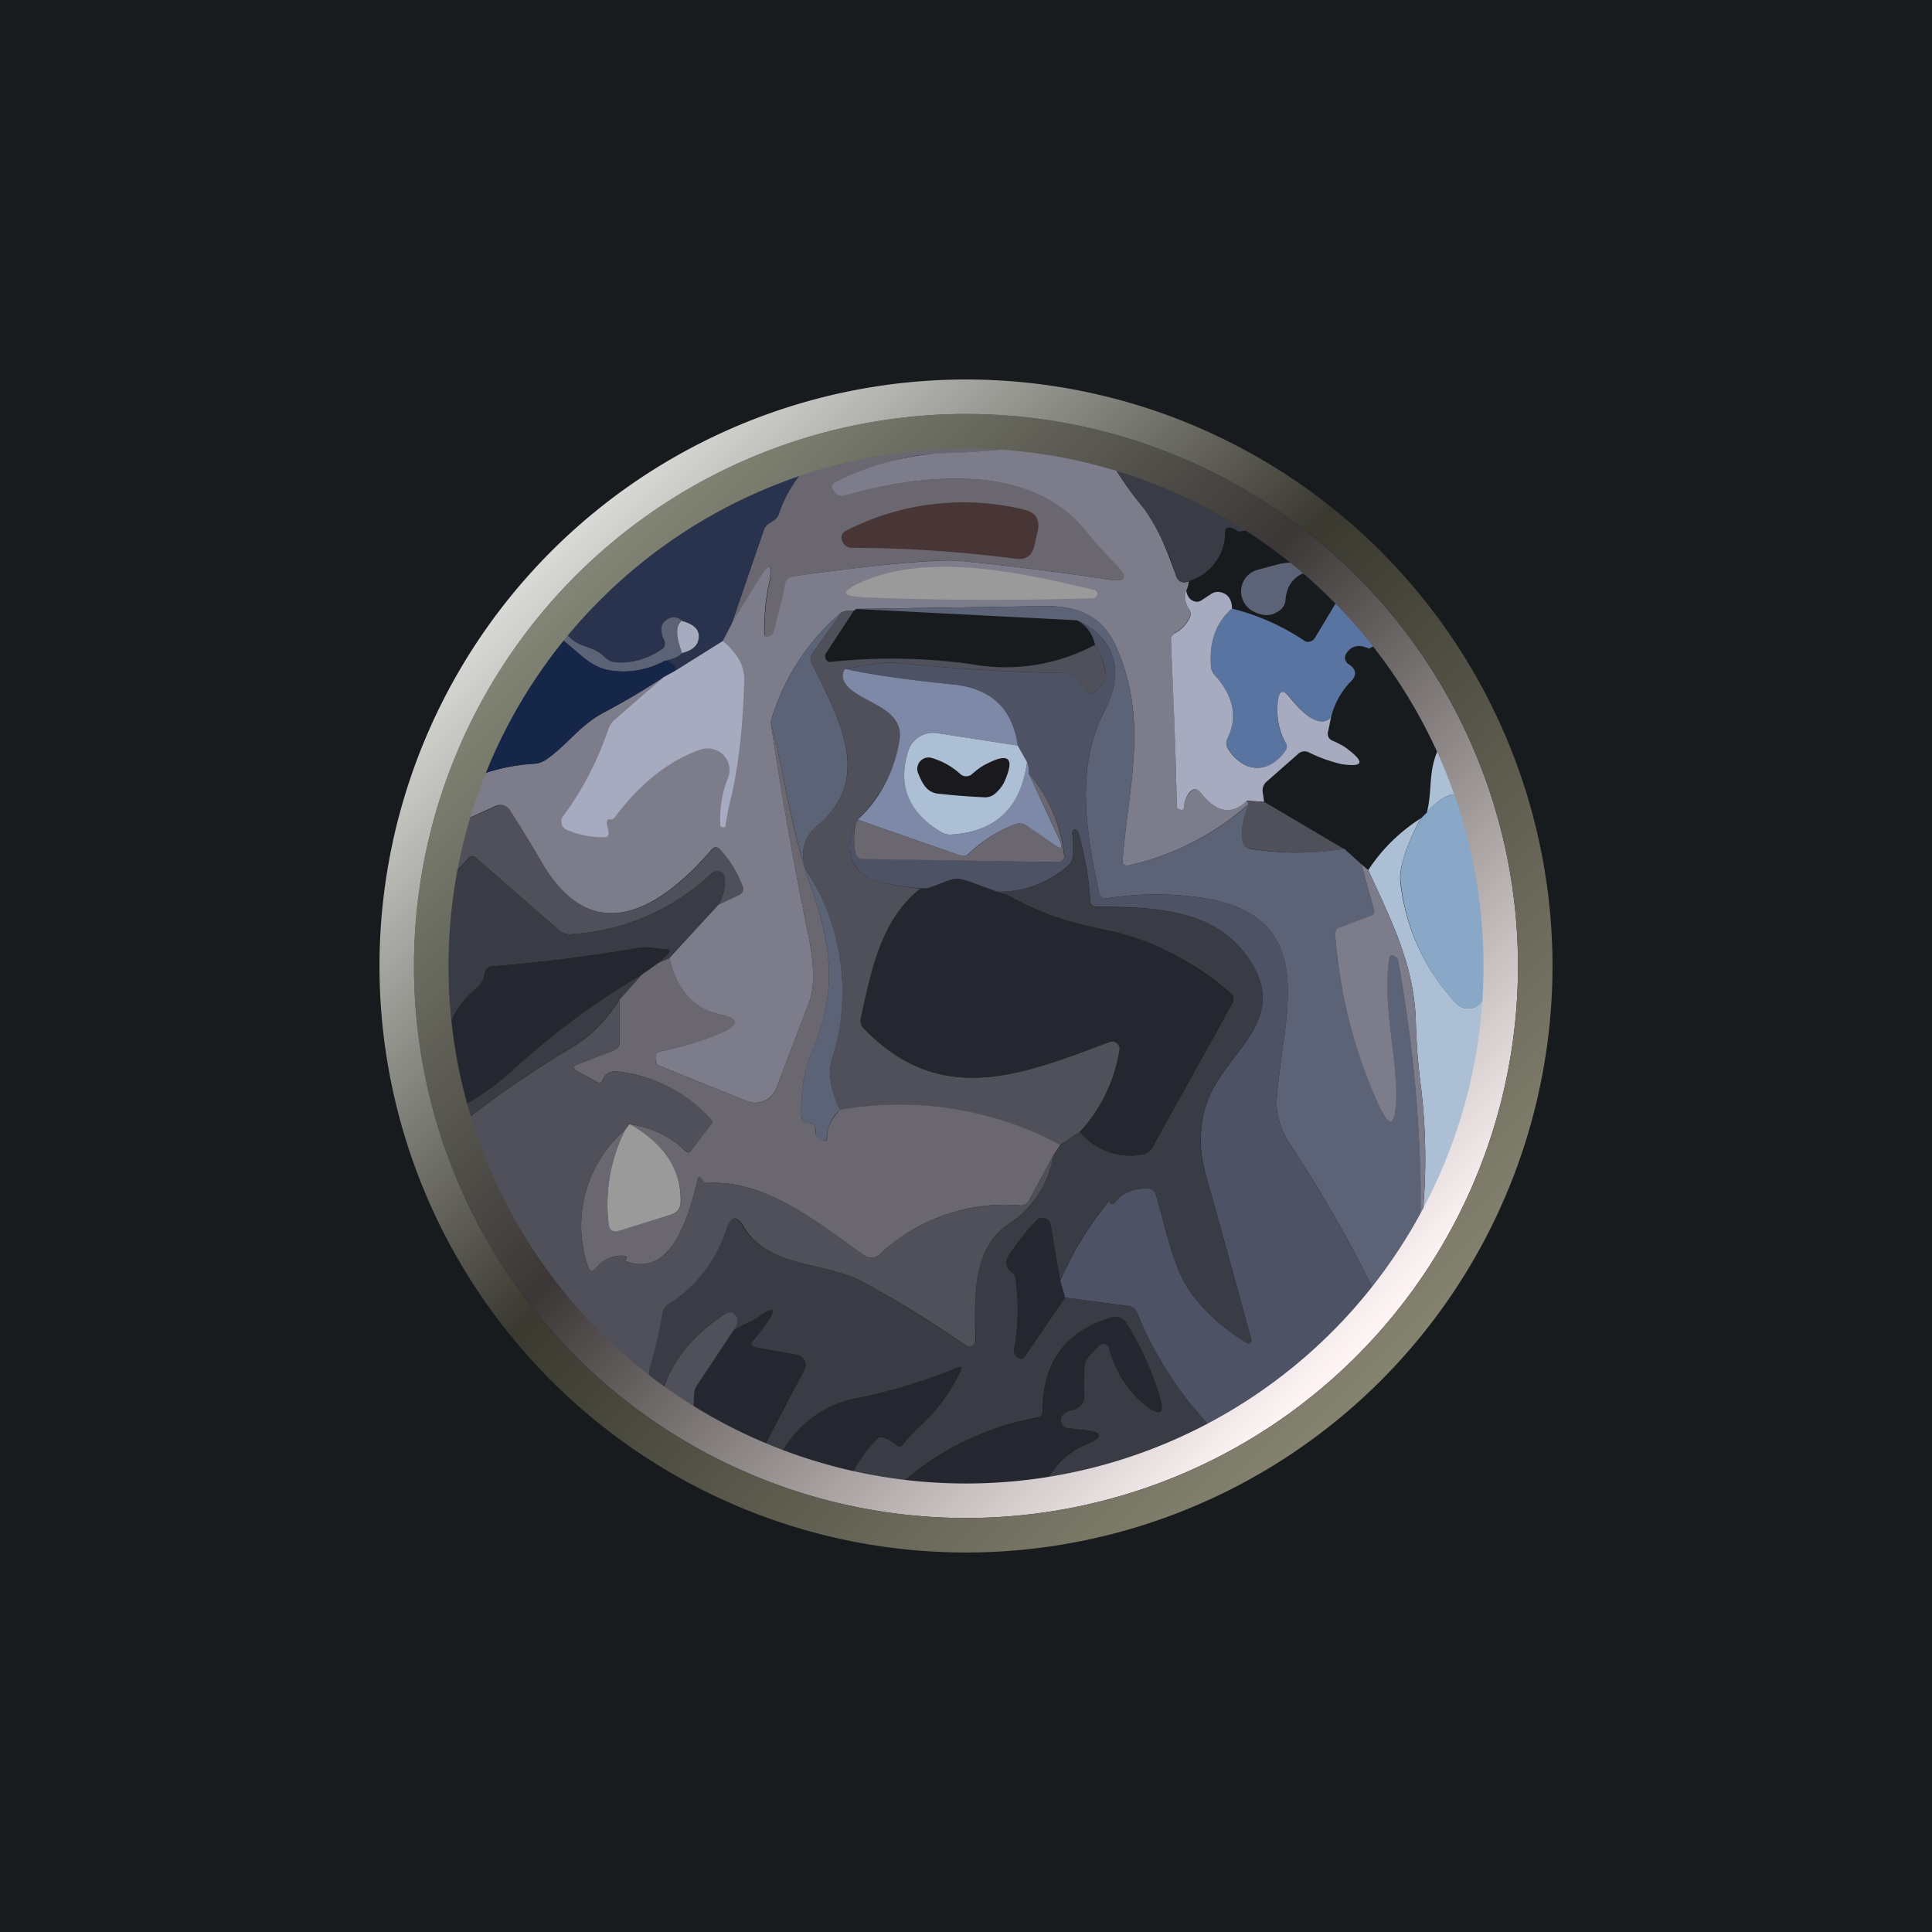 <!-- by TradingView --><svg width="56" height="56" viewBox="0 0 56 56" xmlns="http://www.w3.org/2000/svg"><path fill="#181B1E" d="M0 0h56v56H0z"/><path d="M31.27 12.65c-.95.27-2.3.44-4.08.5-.83.02-1.82.3-2.98.84-.09.04-.1.1-.06.19l.05.08a.23.23 0 0 0 .27.1c2.2-.61 5.35-.99 6.98.99.3.36.6.7.92 1.03.35.36.28.5-.22.42a83.6 83.6 0 0 0-4.28-.54c-.63-.07-2.25.08-4.85.44-.14.02-.22.1-.25.23-.1.44-.2.9-.34 1.39a.18.18 0 0 1-.13.13c-.1.02-.14 0-.14-.1 0-.5.04-.99.14-1.44.13-.6.03-.64-.3-.12l-.8 1.31.94-2.74a.35.35 0 0 1 .16-.2l.1-.06a.37.37 0 0 0 .18-.22c.25-.8.82-1.5 1.72-2.12 2.2-.53 4.52-.57 6.97-.1Z" fill="#6A6770"/><path d="M31.85 12.73c.37.74.8 1.4 1.3 2 .3.35.6 1 .95 1.99.04.1.11.15.22.16.05 0 .1-.01.14-.03-.01.1-.04.2-.07.26-.06.2-.04.38.07.54.05.09.06.18.01.27a1 1 0 0 1-.39.41.3.3 0 0 0-.1.11.28.28 0 0 0-.04.15c.08 1.6.14 3.2.17 4.78 0 .03.02.06.05.08.1.05.15.03.16-.09.02-.16.08-.3.19-.4.1-.12.2-.11.29 0 .46.6.9.68 1.33.25.05.06.07.1.06.1a7.84 7.84 0 0 1-3.45 1.77c-.15.03-.22-.02-.2-.17.18-2.22.76-4.04-.2-6.19-.41-.9-1.15-1.17-2.1-1.15l-5.42.08-.07.05a.74.74 0 0 0-.36.05 6.53 6.53 0 0 0-2.05 3.17c.3 2.04.66 4.08 1.08 6.14.19.9.2 1.58.02 2.03l-.94 2.46a.66.66 0 0 1-.85.37l-2.57-1.04a.1.1 0 0 1-.06-.1L19 30.7c-.02-.12.03-.2.16-.23a9.36 9.36 0 0 0 1.73-.53c.55-.24.53-.42-.05-.54-.74-.17-1.22-.7-1.44-1.63l1.42-1.55.6-.28c.1-.06.14-.14.1-.25a3.1 3.1 0 0 0-.69-1.1c-.05-.04-.14-.04-.18.01-1.4 1.63-3.4 3.03-4.94.42a58.6 58.6 0 0 0-.94-1.54.32.32 0 0 0-.4-.12l-1.57.71.32-1.27c.78-.4 1.57-.62 2.38-.66.1-.01.2-.05.3-.1.65-.45.96-1 1.73-1.4.58-.31 1.15-.65 1.7-1.01-3.93 3.43 2.51 1.29 1.7-1.05l.26-.48.8-1.31c.33-.52.43-.48.3.12-.1.45-.14.93-.14 1.43 0 .1.04.13.14.1a.18.18 0 0 0 .13-.12c.13-.49.25-.95.34-1.4.03-.13.11-.2.25-.22 2.6-.36 4.22-.5 4.85-.44 1.48.15 2.9.33 4.28.54.5.08.57-.06.22-.42a16.3 16.3 0 0 1-.92-1.03c-1.63-1.98-4.79-1.6-6.98-.98a.24.24 0 0 1-.27-.11l-.05-.08c-.05-.09-.03-.15.07-.2a7.96 7.96 0 0 1 2.97-.84c1.78-.05 3.13-.22 4.08-.49l.58.08Z" fill="#7D7C8B"/><path d="M35.88 15.4a.52.52 0 0 0-.2-.1c-.1-.03-.17.01-.17.13a1.48 1.48 0 0 1-1.19 1.45c-.1 0-.18-.06-.22-.16a6.97 6.97 0 0 0-.95-1.99c-.5-.6-.93-1.26-1.3-2a7.4 7.4 0 0 1 2.87 1.07c.58.37.94.92 1.56 1.29.08.05.1.12.03.2-.07.06-.21.1-.43.12Z" fill="#393B45"/><path d="M24.3 12.76a4.1 4.1 0 0 0-1.72 2.12.37.37 0 0 1-.18.22l-.1.07a.35.35 0 0 0-.16.19l-.94 2.74-.25.48-1.4.87c.05-.13-.04-.23-.27-.3.24-.05.4-.13.49-.22.27-.06.42-.19.47-.37.07-.27-.09-.46-.47-.57-.16-.13-.32-.13-.48 0a.28.28 0 0 0-.11.22c0 .14.02.27.08.4.02.02.02.06.01.1 0 .03-.03.06-.06.08-.44.3-.89.44-1.34.41a.5.5 0 0 1-.34-.15c-.38-.39-.78-.23-1.14-.72-.07-.1-.11-.1-.13.02l-.02.14c-.23.04-.47 0-.72-.1a15.07 15.07 0 0 1 8.78-5.63Z" fill="#2A334D"/><path d="M37.11 16.34c.47-.08.7 0 .7.26-.34.14-.52.4-.55.8a.4.4 0 0 1-.15.28c-.24.19-.5.2-.82.02a.65.65 0 0 1-.31-.64.64.64 0 0 1 .46-.54l.67-.18Z" fill="#5D6376"/><path d="M39.68 18.8c-.28-.13-.5-.09-.65.13a.23.23 0 0 0-.04.18.22.22 0 0 0 .1.14c.23.15.25.33.04.53a2.2 2.2 0 0 0-.55 1.02c-.28.26-.68.06-1.2-.6-.19-.23-.3-.2-.34.1-.05.48.02.9.23 1.24.05.08.04.15 0 .22-.51.71-1.25.63-1.68-.07a.3.3 0 0 1-.01-.3c.3-.6.18-1.2-.37-1.82a.46.46 0 0 1-.11-.28c-.05-.71.16-1.26.61-1.65a6.67 6.67 0 0 1 2.14.96.26.26 0 0 0 .2-.04.25.25 0 0 0 .07-.08l.6-1c.1-.2.14-.39.14-.54 0-.03 0-.05.02-.07a.13.13 0 0 1 .13-.06c.03 0 .05.02.07.03 1.07 1 1.27 1.66.6 1.96Z" fill="#5A74A2"/><path d="M34.38 17.11c.03.16.1.26.19.3.1.05.19.04.27-.02l.26-.17c.1-.07.22-.08.33-.04.18.06.28.22.28.46-.45.39-.66.94-.61 1.65 0 .1.04.2.11.28.55.61.67 1.22.37 1.83a.3.3 0 0 0 .01.3c.43.69 1.17.77 1.67.06a.19.19 0 0 0 .01-.22c-.2-.35-.28-.76-.23-1.23.04-.31.15-.34.34-.1.52.65.92.85 1.2.59l-.08.38c-.04.15.01.25.15.3.15.07.3.14.42.24.5.38.44.52-.18.43a4.4 4.4 0 0 1-.95-.34.27.27 0 0 0-.31.04l-.91.8a.33.33 0 0 0-.12.31l.04.28-.5-.03c-.44.43-.88.35-1.34-.24-.1-.12-.19-.13-.3-.02-.1.1-.16.25-.18.41 0 .12-.06.14-.16.09a.08.08 0 0 1-.05-.08c-.03-1.58-.1-3.17-.17-4.78 0-.05 0-.1.03-.15a.3.3 0 0 1 .11-.1 1 1 0 0 0 .4-.42.26.26 0 0 0-.02-.27.62.62 0 0 1-.08-.54Z" fill="#A7ABBF"/><path d="M36.2 23.32c-.18.42-.24.78-.17 1.08.02.1.09.17.2.2.88.15 1.79.15 2.73 0l.5.45.36 1.31c.03.1 0 .16-.1.2l-.88.31a.21.21 0 0 0-.1.08.2.2 0 0 0-.04.13 14.5 14.5 0 0 0 1.26 4.94c.3.68.48.64.5-.1.05-1.3-.4-2.8-.2-4.15.01-.03.03-.06.07-.07.03 0 .07 0 .1.02.05.02.08.06.09.1.47 2.6.7 5.21.67 7.85l-.23.69-.81 1.73a38.83 38.83 0 0 0-2.76-4.93c-.29-.44-.42-.9-.38-1.36.18-2.42 1.35-5.33-2.34-5.8a9.11 9.11 0 0 0-2.6.04.2.2 0 0 1-.13-.03.2.2 0 0 1-.08-.12c-.39-1.8-.69-3.66.16-5.3.26-.5.35-.96.28-1.36-.1-.55-.46-.97-1.08-1.25l-6.4-.33 5.43-.08c.94-.02 1.68.24 2.09 1.15.96 2.15.38 3.97.2 6.19-.02.15.05.2.2.17a7.84 7.84 0 0 0 3.45-1.76Z" fill="#5D6376"/><path d="m24.75 17.7-.8 1.22a.18.18 0 0 0 .08.27 16.81 16.81 0 0 1 4.12.06 5.5 5.5 0 0 0 3.59-.56c.14.19.25.47.31.84a.33.33 0 0 1-.1.3l-.2.2c-.1.1-.19.1-.28-.01l-.3-.38a.35.35 0 0 0-.27-.13 60.4 60.4 0 0 1-4.98-.3c-.21-.02-.69.04-1.43.18-.11.17-.08.35.1.53.45.46 1.58.62 1.5 1.49-.1.82-.5 1.6-1.23 2.35l-.07.17c-.23.43-.23.83 0 1.18.16.24.45.4.86.49.34.07.68.12 1.03.16-1.16.9-1.44 2.44-1.73 3.77a.3.3 0 0 0 .08.27c2.23 2.32 4.58 1.36 7.13.4a.22.22 0 0 1 .28.13c.02.03.02.07.01.1a4.53 4.53 0 0 1-1.15 2.38l-.56.37a9.9 9.9 0 0 0-6.4-1c-.27-.6-.34-1.09-.23-1.47.57-1.9.35-3.7-.68-5.4a1.05 1.05 0 0 1 .24-1.36c1.7-1.4.61-3.17-.14-4.72a.27.27 0 0 1 .02-.3l.84-1.18a.74.74 0 0 1 .36-.05Z" fill="#50505B"/><path d="m24.39 17.75-.84 1.18c-.07.1-.07.2-.02.3.75 1.55 1.83 3.33.14 4.72a1.06 1.06 0 0 0-.24 1.37 6.41 6.41 0 0 1 .68 5.39c-.11.38-.04.87.23 1.46a1.2 1.2 0 0 0-.38.84c0 .06-.03.08-.09.05l-.07-.03a.25.25 0 0 1-.16-.26c0-.15-.07-.22-.22-.22-.12 0-.18-.07-.19-.19-.03-.7.07-1.32.31-1.9.77-1.81.54-3.13-.07-4.86-.52-1.48-.72-3.14-1.13-4.68a6.53 6.53 0 0 1 2.05-3.17ZM19.77 18c-.19.12-.19.43 0 .93-.09.1-.25.17-.49.22-.55.29-1.1.38-1.66.27a1.66 1.66 0 0 1-.73-.38l-.65-.55.02-.14c.02-.11.06-.12.13-.02.36.5.76.33 1.14.72.1.1.2.14.34.15.45.03.9-.1 1.34-.4a.15.15 0 0 0 .06-.1v-.1a.81.81 0 0 1-.1-.39c.01-.09.05-.17.12-.22.16-.13.32-.13.48 0Z" fill="#5D6376"/><path d="M19.77 18c.38.1.54.29.47.56-.04.18-.2.3-.47.37-.19-.5-.19-.81 0-.94Z" fill="#A7ABBF"/><path d="M40.15 38.09a16.46 16.46 0 0 1-4.65 3.68 10.56 10.56 0 0 1-2.55-3.74.27.27 0 0 0-.22-.17l-1.86-.25-.14-.48c.36-.83.83-1.6 1.4-2.3.03-.05.05-.04.05.02 0 .04.01.05.05.05.03 0 .05 0 .07-.03.23-.3.56-.43.98-.42.11 0 .19.06.22.17.3.95.48 2.15 1.08 2.94a5.57 5.57 0 0 0 1.6 1.38.1.1 0 0 0 .1-.07 485.76 485.76 0 0 0-1.33-4.82c-.2-.72-.2-1.42.04-2.1.5-1.47 2.5-2.37 1.15-4.24-.98-1.36-2.68-1.42-4.34-1.43-.13 0-.2-.06-.2-.19a8.69 8.69 0 0 0-.35-1.97c-.01-.04-.04-.07-.1-.08l-.02.01a.1.1 0 0 0-.05.1c.03.23.03.46.01.67 0 .11-.05.2-.14.28-.57.5-1.27.76-2.09.75a6 6 0 0 0-1.98-.1h-.2a9.59 9.59 0 0 1-1.03-.15c-.41-.08-.7-.25-.86-.5-.23-.34-.23-.74 0-1.17-.05.24-.05.5 0 .77a.22.22 0 0 0 .2.19l5.68.1a.19.19 0 0 0 .18-.13v-.08a4.39 4.39 0 0 0-1.03-2.36.8.8 0 0 0-.05-.33l-.27-.48c-.15-1.06-.77-1.65-1.86-1.77a30.84 30.84 0 0 1-3.15-.45c.74-.14 1.22-.2 1.43-.18 1.65.17 3.3.27 4.98.3.11 0 .2.04.28.13l.3.38c.08.1.18.11.27.01l.2-.2a.33.33 0 0 0 .1-.3 1.86 1.86 0 0 0-.31-.84 1.03 1.03 0 0 0-.52-.71c.62.28.98.7 1.08 1.25.07.4-.02.86-.28 1.36-.85 1.64-.55 3.5-.16 5.3a.2.2 0 0 0 .08.12c.04.02.09.03.14.03a9.1 9.1 0 0 1 2.59-.04c3.7.47 2.52 3.38 2.34 5.8-.04.46.09.92.38 1.36 1 1.52 1.93 3.16 2.76 4.93Z" fill="#4D5265"/><path d="M15.52 18.4c.25.1.49.13.72.09l.65.55c.25.2.5.34.73.38.56.1 1.11.02 1.66-.27.23.07.32.17.28.3l-.33.18c-.55.36-1.11.7-1.7 1-.76.42-1.07.96-1.72 1.4-.1.06-.2.1-.3.1-.81.05-1.6.27-2.38.67a13.89 13.89 0 0 1 2.4-4.4Z" fill="#162648"/><path d="m19.23 19.63.33-.18 1.39-.87c.42.35.63.72.62 1.13-.03 1.27-.15 2.4-.37 3.37-.08.3-.13.58-.17.84 0 .04-.03.06-.07.06a.1.1 0 0 1-.08-.05 3.2 3.2 0 0 1 .22-1.38.62.62 0 0 0-.45-.84.64.64 0 0 0-.36.02c-.92.33-1.74.98-2.47 1.96a.14.14 0 0 1-.14.06c-.04 0-.07 0-.08.03a.19.19 0 0 0 0 .14l.03.15c.04.14-.01.21-.17.2a2.77 2.77 0 0 1-1.04-.22.26.26 0 0 1-.14-.17.25.25 0 0 1 .04-.22c.56-.75 1-1.6 1.32-2.54.04-.1.1-.19.18-.26l1.41-1.23Z" fill="#A7ABBF"/><path d="M24.5 19.39c.85.18 1.9.33 3.14.45 1.09.12 1.71.7 1.86 1.77l-2.33-.36a.76.76 0 0 0-.84.5c-.32 1 0 1.79.95 2.37.1.06.2.08.3.07 1.28-.08 2-.78 2.19-2.1.04.11.06.22.05.33l.9 1.95c.1.22.05.27-.16.12l-.8-.55a.36.36 0 0 0-.35-.04c-.5.19-.94.47-1.34.85a.21.21 0 0 1-.23.05l-2.98-1.04a3.98 3.98 0 0 0 1.22-2.35c.1-.87-1.04-1.03-1.49-1.49-.18-.18-.21-.36-.1-.53Z" fill="#7E89A7"/><path d="m40.96 36.36.23-.7a17.5 17.5 0 0 0-.01-4.22c-.08-.6-.12-1.18-.14-1.77-.03-1.69-.73-3.02-1.38-4.45.4-.61.9-1.1 1.52-1.5-.44.83-.63 1.45-.59 1.85a6.06 6.06 0 0 0 1.61 3.5.48.48 0 0 0 .4.16.49.49 0 0 0 .36-.22c1-1.49-.03-4.34-.7-5.87-.04-.1-.11-.14-.22-.1-.25.09-.47.26-.68.51.18-.73 0-1.3.44-2.04a.37.37 0 0 0 .03-.29c-.07-.27-.05-.52.06-.75a13.48 13.48 0 0 1 1.98 6.65c.01.5-.03 1.49-.13 2.97a6.66 6.66 0 0 1-.36 1.8 21.22 21.22 0 0 1-2.09 4.55.17.17 0 0 1-.09.07c-.07.03-.13.01-.18-.06a1.14 1.14 0 0 1-.06-.1Z" fill="#ACBFD5"/><path d="M24.34 32.17a9.9 9.9 0 0 1 6.4 1.01l-.21.31-.7 1.3a.26.26 0 0 1-.26.15 5.28 5.28 0 0 0-4.07 1.42.36.36 0 0 1-.45.03c-1.34-.93-2.8-2.19-4.53-2.1a.19.19 0 0 1-.14-.05l-.02-.03c-.07-.12-.12-.12-.15.02-.22.93-.73 2.88-2.11 2.31l-.01-.02h.01c.06 0 .08-.02.06-.07 0-.03-.03-.05-.06-.05a.93.93 0 0 0-.81.34c-.12.14-.2.12-.26-.06a3.67 3.67 0 0 1 1.09-3.93 4.8 4.8 0 0 0-.48 2.71c.02.2.13.27.32.2l1.48-.45c.2-.06.29-.18.3-.38 0-.93-.49-1.68-1.5-2.25.7.12 1.24.38 1.63.79.06.05.1.05.15-.01l.6-.79c.04-.03.04-.07 0-.1a4.25 4.25 0 0 0-2.7-1.41c-.23-.03-.38.05-.46.25-.03.08-.08.1-.16.05l-.56-.31c-.14-.08-.14-.15 0-.2l1.04-.4c.12-.05.19-.13.18-.26l-.01-1.21.65-.73.48-.34.32-.14c.23.92.7 1.46 1.45 1.63.58.12.6.3.05.54-.5.22-1.09.4-1.73.53-.13.03-.18.1-.16.23v.08c0 .05.03.08.07.1l2.57 1.04a.65.65 0 0 0 .85-.37l.94-2.46c.18-.45.17-1.13-.02-2.03-.42-2.06-.79-4.1-1.08-6.14.41 1.54.6 3.2 1.13 4.68.61 1.73.84 3.05.07 4.87-.24.57-.34 1.2-.31 1.9 0 .11.07.17.2.18.14 0 .21.07.2.22 0 .12.06.2.17.26l.07.03c.06.03.1.01.1-.05-.01-.29.12-.57.37-.84Z" fill="#6A6770"/><path d="m29.5 21.61.27.48c-.18 1.32-.91 2.02-2.19 2.1a.5.5 0 0 1-.3-.07c-.96-.58-1.27-1.37-.95-2.37a.76.76 0 0 1 .84-.5l2.33.36Z" fill="#ACBFD5"/><path d="m24.79 23.93.07-.17 2.99 1.04c.08.03.16 0 .23-.05.39-.38.83-.66 1.33-.85a.36.36 0 0 1 .36.04l.8.55c.2.15.25.1.15-.12l-.9-1.95a4.38 4.38 0 0 1 1.03 2.44.19.19 0 0 1-.18.13L25 24.9a.22.22 0 0 1-.21-.19 2.23 2.23 0 0 1 0-.77Z" fill="#6A6770"/><path d="m41.18 23.73.18-.18c.2-.25.43-.42.68-.51.1-.04.18 0 .23.1.66 1.53 1.7 4.38.7 5.87a.48.48 0 0 1-.59.19.48.48 0 0 1-.18-.12 6.06 6.06 0 0 1-1.6-3.51c-.05-.4.14-1.02.58-1.84Z" fill="#89A8C7"/><path d="m36.64 23.24 2.32 1.37c-.94.14-1.85.14-2.74-.02a.23.23 0 0 1-.2-.19c-.06-.3 0-.66.17-1.08 0-.01-.01-.05-.06-.11l.5.03ZM20.83 26.22c.13-.25.2-.5.18-.74a.23.23 0 0 0-.14-.2.24.24 0 0 0-.25.04 6.5 6.5 0 0 1-4.07 1.76.47.47 0 0 1-.35-.12l-2.42-2.11a.13.13 0 0 0-.18 0l-1.2 1.3.4-2.08 1.58-.7a.32.32 0 0 1 .4.11c.33.51.64 1.02.94 1.54 1.54 2.61 3.55 1.21 4.94-.42a.12.12 0 0 1 .14-.03l.04.02c.28.28.5.65.69 1.1.04.11 0 .2-.1.25l-.6.28Z" fill="#50505B"/><path d="m30.73 37.13-.28-1.64a.23.23 0 0 0-.17-.18.24.24 0 0 0-.24.07c-.27.28-.53.6-.78.98-.14.2-.11.38.08.53a.3.3 0 0 1 .11.2c.08.67.07 1.33-.05 1.98a.3.3 0 0 0 .04.22l.06.06c.09.06.16.04.21-.04l1.16-1.7 1.86.25c.1.01.18.07.22.17a10.56 10.56 0 0 0 2.55 3.74c-1.8.92-3.6 1.47-5.41 1.65.31-.79.78-1.3 1.39-1.55.52-.22.5-.36-.06-.42l-.46-.05a.22.22 0 0 1-.09-.03.2.2 0 0 1-.07-.06c-.07-.12-.07-.21 0-.3a.4.4 0 0 1 .22-.12.62.62 0 0 0 .3-.16.34.34 0 0 0 .11-.27 8.76 8.76 0 0 1 0-.8c0-.29.25-.46.43-.66a.16.16 0 0 1 .28.06c.22.77.6 1.34 1.14 1.73.36.25.47.17.35-.25a8.84 8.84 0 0 0-.98-2.19.37.37 0 0 0-.19-.15.39.39 0 0 0-.24-.01c-1.33.39-2 1.29-2 2.7 0 .12-.05.19-.17.2a8.13 8.13 0 0 0-3.85 1.84.25.25 0 0 1-.19.06 3.76 3.76 0 0 1-1.26-.32.07.07 0 0 1-.02-.05l.01-.03c.19-.31.41-.6.68-.88a.18.18 0 0 1 .2-.04c.13.05.24.12.34.2.09.08.16.07.23-.02.13-.17.28-.33.44-.48.5-.45.9-.98 1.2-1.61.07-.13.03-.17-.1-.11-.88.37-1.81.65-2.8.86a3.14 3.14 0 0 0-2.47 2.05l-.54-.2 1.4-2.67a.28.28 0 0 0-.09-.36.3.3 0 0 0-.12-.06l-1.18-.21c-.17-.03-.2-.1-.08-.23l.32-.4c.36-.52.28-.6-.23-.22l-.67.34c.11-.19.12-.33.02-.44a.2.2 0 0 0-.25-.04 4.31 4.31 0 0 0-1.81 2.14.18.18 0 0 1-.15.11.19.19 0 0 1-.18-.08.51.51 0 0 1-.08-.17.9.9 0 0 1 0-.46c.17-.53.29-1.04.37-1.54.02-.12.08-.2.18-.27a4 4 0 0 0 1.67-2.2c.14-.36.3-.38.5-.04.73 1.2 2.36 1 3.5 1.61 1.01.57 2 1.18 2.95 1.83a.19.19 0 0 0 .19.02.17.17 0 0 0 .1-.16c-.02-1.15-.14-2.7 1-3.4a2.95 2.95 0 0 0 1.25-1.97l.21-.3.56-.38a1.9 1.9 0 0 0 1.83.65c.12-.02.2-.08.26-.18l2.33-4.2c.03-.06.04-.11.03-.17a.24.24 0 0 0-.1-.14 8.34 8.34 0 0 0-3.22-1.73c-1.19-.26-1.98-.4-3.23-1.1l-.34-.1c.82.02 1.52-.23 2.1-.74a.39.39 0 0 0 .13-.28 4.1 4.1 0 0 0 0-.67.1.1 0 0 1 .04-.1h.03c.05 0 .08.03.1.07.18.66.3 1.31.34 1.97 0 .13.07.2.2.2 1.67 0 3.36.06 4.34 1.42 1.35 1.87-.65 2.77-1.15 4.23a3.43 3.43 0 0 0-.04 2.12 484.96 484.96 0 0 1 1.33 4.81.1.1 0 0 1-.16.05 5.57 5.57 0 0 1-1.54-1.36c-.6-.79-.77-2-1.08-2.94a.22.22 0 0 0-.22-.17c-.42-.01-.75.12-.98.42a.08.08 0 0 1-.07.03c-.04 0-.06-.01-.05-.05 0-.06-.02-.07-.06-.02a9.72 9.72 0 0 0-1.39 2.3ZM20.83 26.22l-1.43 1.55-.32.14.26-.24c.1-.1.09-.16-.07-.16-.23 0-.48-.08-.72-.04-1.43.25-2.86.43-4.28.54-.12.01-.2.08-.22.2-.04.24-.09.3-.28.47-.94.8-1.1 1.88-.46 3.21.05.12.14.14.25.08.46-.27.88-.57 1.24-.9a22 22 0 0 1 3.8-2.82l-.65.73c-.4.6-.82 1.04-1.26 1.3-1.5.91-2.7 1.75-3.61 2.53a12.87 12.87 0 0 1-.69-6.65l1.21-1.3a.13.13 0 0 1 .18-.01l2.42 2.11c.1.09.21.13.35.12a6.5 6.5 0 0 0 4.07-1.76.23.23 0 0 1 .4.16c0 .24-.06.49-.19.74Z" fill="#393B45"/><path d="M39.66 25.22c.65 1.43 1.35 2.76 1.38 4.45.02.59.06 1.18.14 1.77.17 1.4.18 2.8 0 4.23.04-2.64-.19-5.25-.66-7.84a.14.14 0 0 0-.08-.1.16.16 0 0 0-.12-.03.08.08 0 0 0-.05.07c-.21 1.34.24 2.84.2 4.16-.04.73-.2.77-.51.1a14.5 14.5 0 0 1-1.26-4.95c0-.04.01-.09.03-.13a.21.21 0 0 1 .11-.08l.88-.32c.1-.03.13-.1.1-.19l-.36-1.31.2.17Z" fill="#7D7C8B"/><path d="M26.88 25.75c1.12-.4.59-.4 2.32.2 1.25.7 2.04.83 3.23 1.1 1.26.28 2.24.97 3.23 1.72.04.04.07.09.09.14 0 .06 0 .11-.03.16l-2.33 4.2a.35.35 0 0 1-.26.19 1.9 1.9 0 0 1-1.83-.65 4.53 4.53 0 0 0 1.15-2.38.21.21 0 0 0-.08-.2.22.22 0 0 0-.2-.03c-2.56.96-4.91 1.92-7.14-.4a.3.3 0 0 1-.08-.27c.3-1.33.57-2.88 1.73-3.77h.2ZM19.08 27.91l-.48.34a22 22 0 0 0-3.8 2.82c-.37.33-.78.63-1.25.9-.1.06-.19.04-.24-.08-.63-1.33-.48-2.4.46-3.21.19-.16.24-.23.28-.47.02-.12.1-.19.22-.2 1.42-.11 2.85-.3 4.28-.54.24-.04.49.04.72.04.15 0 .18.05.07.16l-.26.24Z" fill="#24272F"/><path d="m17.95 28.98.01 1.2c0 .14-.06.22-.18.27l-1.03.4c-.15.05-.15.12-.01.2l.56.31c.08.05.13.03.16-.05.08-.2.23-.28.45-.25 1.1.14 2 .6 2.72 1.4.03.04.03.08 0 .11l-.61.79c-.05.06-.1.06-.15 0-.39-.4-.93-.66-1.62-.78l-.13.17a3.67 3.67 0 0 0-1.09 3.93c.06.18.14.2.26.06.19-.24.46-.36.8-.34.04 0 .06.02.07.05.02.05 0 .07-.06.07h-.01v.02c1.4.57 1.9-1.38 2.12-2.31.03-.14.08-.14.15-.02l.02.03c.04.03.09.05.14.05 1.73-.09 3.2 1.17 4.53 2.1a.36.36 0 0 0 .45-.03 5.28 5.28 0 0 1 4.07-1.42c.12 0 .2-.04.26-.15l.7-1.3a2.95 2.95 0 0 1-1.26 1.97c-1.13.7-1.01 2.25-1 3.4a.17.17 0 0 1-.1.16A.18.18 0 0 1 28 39a34.38 34.38 0 0 0-2.96-1.83c-1.13-.62-2.76-.4-3.48-1.61-.2-.34-.37-.32-.5.04a4 4 0 0 1-1.68 2.2.36.36 0 0 0-.18.27c-.08.5-.2 1.01-.36 1.54a.9.9 0 0 0 0 .46c0 .06.03.12.07.17a.18.18 0 0 0 .17.08.19.19 0 0 0 .16-.11c.32-.87.92-1.58 1.8-2.14a.2.2 0 0 1 .26.04c.1.1.09.25-.02.44l-1.05 1.58a.57.57 0 0 0-.1.28l-.05 1.02a15.34 15.34 0 0 1-6.15-6.54c-.4-.8.43-1.4-.84-2.08.91-.78 2.11-1.62 3.6-2.52.45-.27.87-.71 1.27-1.31Z" fill="#50505B"/><path d="m18.12 32.75.13-.17c1 .57 1.5 1.32 1.48 2.25 0 .2-.1.32-.29.38l-1.48.46c-.2.06-.3-.01-.32-.2a4.8 4.8 0 0 1 .48-2.72Z" fill="#9A9A9A"/><path d="m30.73 37.13.14.48-1.16 1.7c-.06.08-.12.1-.2.04a.28.28 0 0 1-.07-.06.3.3 0 0 1-.04-.22 6.52 6.52 0 0 0 .02-2.09.31.31 0 0 0-.08-.09c-.2-.15-.22-.33-.08-.53.25-.37.51-.7.78-.98a.24.24 0 0 1 .35 0c.03.03.05.07.06.11l.28 1.64ZM21.91 42.36l-1.84-.93.05-1.02c0-.1.04-.2.1-.28l1.05-1.58c.4-.2.62-.3.67-.34.51-.37.59-.3.23.22-.1.14-.2.27-.32.4-.11.12-.09.2.08.23l1.18.21a.3.3 0 0 1 .2.16.28.28 0 0 1 0 .26l-1.4 2.67Z" fill="#24272F"/><path d="M30.09 43.42c-2.6.35-5.14.06-7.63-.86a3.14 3.14 0 0 1 2.47-2.05c.99-.2 1.92-.5 2.8-.86.13-.06.17-.02.1.1-.3.64-.7 1.17-1.2 1.62-.16.15-.31.3-.44.48-.07.09-.14.1-.23.02-.1-.08-.21-.15-.34-.2a.18.18 0 0 0-.2.04 4.61 4.61 0 0 0-.68.93.07.07 0 0 0 .03.05c.36.16.77.26 1.24.3.07 0 .14-.01.19-.06a8.13 8.13 0 0 1 3.85-1.83c.12-.02.18-.1.18-.2 0-1.42.66-2.32 1.99-2.71a.39.39 0 0 1 .24 0c.08.04.15.1.19.16.44.72.77 1.45.98 2.19.12.42 0 .5-.35.25a3.11 3.11 0 0 1-1.14-1.73.16.16 0 0 0-.12-.1.16.16 0 0 0-.16.04c-.18.2-.43.37-.44.67l.01.79c0 .1-.03.2-.1.27a.62.62 0 0 1-.31.16.4.4 0 0 0-.22.13c-.07.08-.07.17 0 .29a.2.2 0 0 0 .07.06c.03.02.06.03.1.03l.45.05c.56.06.58.2.06.42-.61.24-1.08.76-1.39 1.55Z" fill="#24272F"/><path d="M24.42 15.7a.3.3 0 0 1-.03-.11c0-.09.04-.15.12-.2a7.45 7.45 0 0 1 5.17-.62c.34.08.47.29.4.62l-.1.44c-.07.28-.24.4-.52.37a36.64 36.64 0 0 0-4.75-.32.3.3 0 0 1-.29-.18Z" fill="#483637"/><path d="M24.95 17.3c-.54-.02-.57-.15-.08-.38 1.96-.94 4.72-.33 6.84.18.04.01.07.04.09.07.01.05 0 .1-.05.14a.13.13 0 0 1-.08.03c-2.3.07-4.55.06-6.72-.03Z" fill="#9A9A9A"/><path d="M28.17 22.44c.14-.12.28-.23.43-.3.64-.33.81-.17.53.48-.06.14-.15.26-.27.37a.45.45 0 0 1-.33.12c-.41-.02-.84-.05-1.29-.1-.37-.02-.5-.29-.62-.58a.33.33 0 0 1 .42-.45c.32.1.58.26.8.46.04.04.1.06.16.06.07 0 .13-.02.17-.06Z" fill="#1A191E"/><path fill-rule="evenodd" d="M28 44a16 16 0 1 0 0-32 16 16 0 0 0 0 32Zm0-1a15 15 0 1 0 0-30 15 15 0 0 0 0 30Z" fill="url(#a)"/><path fill-rule="evenodd" d="M28 45a17 17 0 1 0 0-34 17 17 0 0 0 0 34Zm0-1a16 16 0 1 0 0-32 16 16 0 0 0 0 32Z" fill="url(#b)"/><defs><linearGradient id="a" x1="17.12" y1="16.72" x2="39.43" y2="38.81" gradientUnits="userSpaceOnUse"><stop stop-color="#818474"/><stop offset=".43" stop-color="#3B3736"/><stop offset="1" stop-color="#FEF4F6"/></linearGradient><linearGradient id="b" x1="15.76" y1="15.12" x2="40.37" y2="39.57" gradientUnits="userSpaceOnUse"><stop stop-color="#E2E2E0"/><stop offset=".46" stop-color="#393930"/><stop offset="1" stop-color="#858270"/></linearGradient></defs></svg>